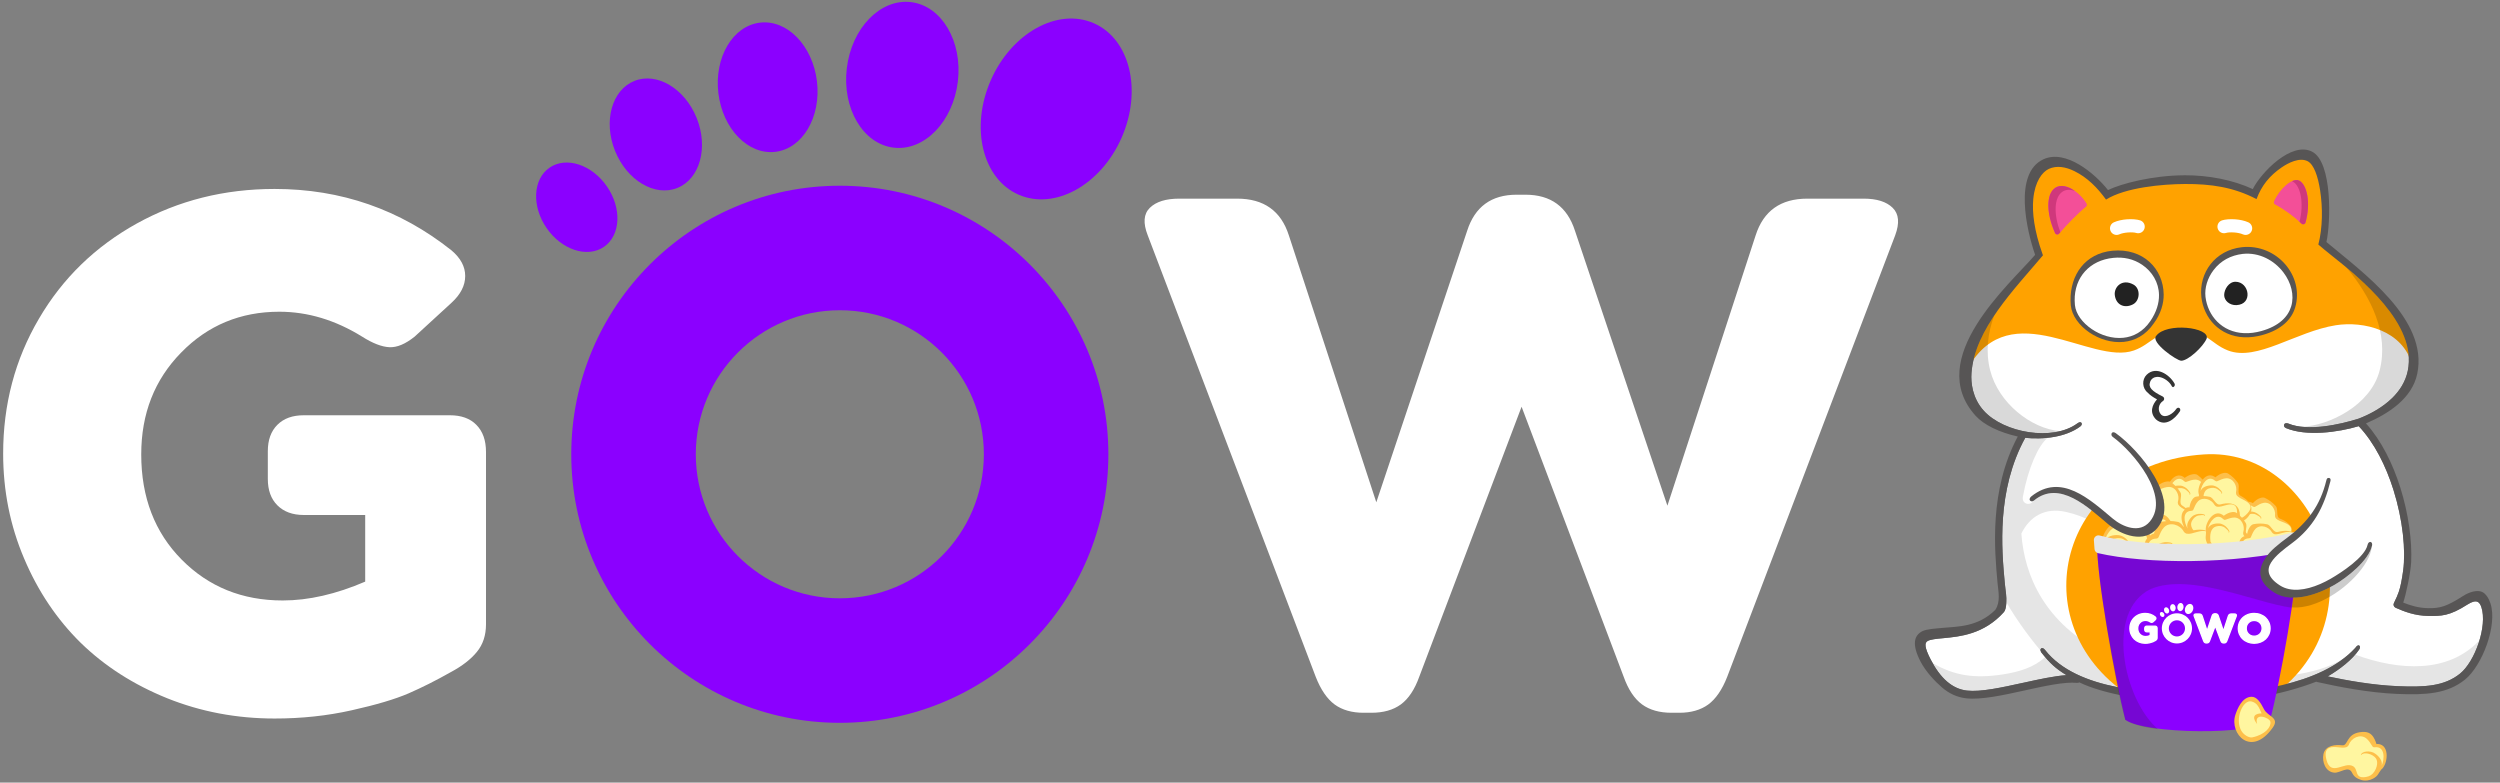 <svg width="690" height="216" viewBox="0 0 690 216" fill="none" xmlns="http://www.w3.org/2000/svg">
<rect x="0" y="0" width="690" height="216" fill="#808080" stroke="none"/>
<path d="M75.795 198.313C65.281 198.313 55.42 196.434 46.135 192.714C36.852 188.955 28.904 183.864 22.293 177.433C15.72 170.966 10.481 163.199 6.651 154.132C2.786 145.064 0.871 135.42 0.871 125.196C0.871 111.576 4.158 99.185 10.732 87.988C17.273 76.787 26.303 68.045 37.757 61.689C49.243 55.329 61.923 52.15 75.795 52.15C94.147 52.15 110.403 57.822 124.601 69.092C127.13 71.224 128.395 73.572 128.395 76.174C128.395 78.809 127.13 81.268 124.601 83.579L114.449 92.901C111.885 94.958 109.574 95.934 107.441 95.827C105.347 95.717 102.818 94.741 99.927 92.901C92.52 88.313 84.899 86.037 77.097 86.037C66.367 86.037 57.335 89.793 50.001 97.306C42.633 104.82 38.982 114.177 38.982 125.413C38.982 137.26 42.705 146.942 50.147 154.457C57.589 161.97 66.872 165.729 78.035 165.729C85.15 165.729 92.739 163.996 100.795 160.527V142.138H83.85C80.745 142.138 78.323 141.234 76.554 139.465C74.785 137.697 73.917 135.274 73.917 132.169V124.545C73.917 121.44 74.785 119.019 76.554 117.249C78.323 115.477 80.745 114.612 83.85 114.612H124.169C127.274 114.612 129.731 115.477 131.465 117.249C133.233 119.019 134.137 121.511 134.137 124.762V172.303C134.137 175.3 133.308 177.865 131.646 179.888C129.982 181.95 127.563 183.828 124.383 185.525C120.302 187.837 116.401 189.787 112.75 191.378C109.066 192.968 103.864 194.519 97.073 196.037C90.317 197.555 83.237 198.313 75.795 198.313ZM514.39 54.825C517.969 54.825 520.641 55.655 522.372 57.352C524.107 59.052 524.325 61.579 523.061 64.976L476.712 186.79C475.3 190.403 473.531 192.932 471.473 194.446C469.376 195.965 466.704 196.723 463.49 196.723H461.359C458.033 196.723 455.326 195.965 453.194 194.411C451.097 192.857 449.401 190.33 448.137 186.79L419.959 112.261L391.71 186.79C390.442 190.33 388.746 192.857 386.649 194.411C384.521 195.965 381.81 196.723 378.485 196.723H376.356C373.14 196.723 370.467 195.965 368.371 194.446C366.313 192.932 364.543 190.403 363.135 186.79L316.783 64.976C315.448 61.579 315.627 59.052 317.362 57.352C319.097 55.655 321.805 54.825 325.453 54.825H341.456C348.793 54.825 353.562 58.184 355.728 64.976L379.861 138.633L404.932 63.711C407.06 57.063 411.615 53.739 418.585 53.739H421.04C428.015 53.739 432.566 57.063 434.697 63.711L460.203 139.573L484.551 64.976C486.717 58.184 491.486 54.825 498.819 54.825H514.39Z" fill="white"/>
<g clip-path="url(#clip0_23_10752)">
<path fill-rule="evenodd" clip-rule="evenodd" d="M651.005 117.62C645.305 119.33 636.589 120.508 630.958 118.166C630.45 117.956 630.271 117.511 630.433 117.162C630.588 116.765 631.103 116.699 631.611 116.908C636.887 119.103 645.678 117.232 650.973 115.546C654.074 114.351 657.559 112.493 660.265 109.839C662.324 107.819 663.927 105.335 664.548 102.33C667.216 89.411 651.401 76.796 643.47 70.471C642.246 69.495 641.042 68.528 639.866 67.496C641.069 62.799 641.085 57.328 640.355 52.555C639.756 48.641 638.622 45.379 636.925 44.501C634.687 43.34 631.565 44.95 629.72 46.217C626.382 48.513 624.199 51.205 622.804 54.953C616.445 51.639 610.197 50.751 603.08 50.784C596.883 50.814 586.658 51.712 581.26 55.087C578.931 51.871 576.14 48.994 572.525 47.227C570.132 46.058 567.641 45.616 565.486 46.612C563.669 47.451 561.635 50.059 561.183 54.94C560.838 58.657 561.429 63.636 563.719 70.079L563.855 70.463C556.085 79.728 544.97 90.86 544.13 102.997C543.954 105.539 544.333 109.842 547.544 113.377C553.066 119.458 566.553 121.861 573.341 116.859C573.786 116.534 574.249 116.365 574.476 116.712C574.677 116.953 574.588 117.39 574.144 117.716C572.119 119.209 569.641 120.077 567.179 120.541C564.127 121.119 561.081 121.076 558.968 120.845C550.977 135.338 552.486 151.806 553.292 160.609C553.415 161.95 553.568 163.03 553.668 163.917C553.813 165.191 553.898 167.937 553.101 168.91C547.592 175.072 540.959 175.7 536.257 176.146C534.419 176.318 532.901 176.464 532.065 176.893C531.12 177.379 531.148 178.672 532.85 181.986C534.181 184.579 535.687 186.641 537.382 188.103C539.016 189.511 540.841 190.363 542.874 190.597C546.667 191.033 552.548 189.736 558.343 188.459L558.436 188.444C562.684 187.507 566.887 186.584 570.332 186.337C567.379 184.542 565.756 183.047 563.415 180.09C563.101 179.583 563.081 179.18 563.365 178.965C563.766 178.725 564.133 179.011 564.475 179.442C573.379 190.69 594.079 191.355 607.313 191.426C619.962 191.497 640.457 189.338 650.084 178.799C650.391 178.343 650.795 177.961 651.141 178.17C651.444 178.321 651.439 178.81 651.134 179.266C649.25 182.082 645.729 184.778 642.474 186.679C647.985 187.851 654.923 189.081 661.613 189.372C669.209 189.705 674.642 189.42 678.999 185.89C683.096 182.572 686.565 172.796 684.861 167.583C684.615 166.829 684.261 166.299 683.796 166.098C683.199 165.84 682.289 166.034 681.015 166.854C676.044 170.047 673.761 170.052 670.158 169.998C666.543 169.941 663.622 168.821 661.244 167.766C660.898 167.612 660.668 167.3 660.619 166.953C660.547 166.446 661.339 165.477 662.07 163.325C662.591 161.783 662.921 159.964 663.262 157.519C664.035 151.969 663.187 143.455 660.583 135.179C658.515 128.605 655.344 122.208 651.005 117.62Z" fill="white"/>
<path fill-rule="evenodd" clip-rule="evenodd" d="M551.699 152.244C552.129 155.602 552.337 161.786 553.621 165.16C553.585 165.381 553.55 165.597 553.518 165.813C556.87 171.749 561.571 177.733 563.597 180.002C563.756 179.974 563.915 179.943 564.074 179.911C572.978 191.156 594.08 191.356 607.313 191.427C619.067 191.491 637.592 189.632 647.882 180.914C635.737 190.918 595.216 187.703 580.507 180.189C564.461 171.992 558.734 159.042 557.893 147.261C560.126 142.69 564.289 139.953 570.202 141.289C581.214 143.775 585.289 150.767 586.25 152.961C589.98 157.369 592.231 153.181 592.393 147.821C588.942 148.895 584.662 147.025 581.842 144.667C576.469 140.176 568.408 132.284 561.345 138.17C560.244 139.802 557.951 139.101 558.314 137.099C559.751 129.198 562.58 122.894 565.16 120.84C562.822 121.091 560.613 121.024 558.968 120.845C552.773 132.081 551.228 143.125 551.699 152.244Z" fill="black" fill-opacity="0.102"/>
<path fill-rule="evenodd" clip-rule="evenodd" d="M608.322 125.417C569.23 127.894 557.685 170.292 585.946 190.801C598.268 192.977 615.647 193.155 630.041 189.869C656.718 167.094 638.863 123.481 608.322 125.417Z" fill="#FFA200"/>
<path fill-rule="evenodd" clip-rule="evenodd" d="M543.289 101.38C555.037 81.031 577.239 100.925 588.97 96.724C593.922 94.951 594.867 91.379 601.955 91.379C609.046 91.085 610.012 94.814 614.912 96.724C622.909 99.843 633.691 91.506 644.676 89.767C652.25 88.568 663.228 91.053 665.781 100.803C667.148 85.818 646.453 71.944 640.985 67.151C642.755 60.229 641.817 45.909 637.382 43.614C632.649 41.167 624.267 48.17 622.264 53.549C609.204 46.736 586.447 50.666 581.521 53.746C578.056 48.96 570.733 43.09 565.068 45.706C561.49 47.358 557.206 54.738 562.777 70.411C560.362 75.53 545.275 86.02 543.289 101.38Z" fill="#FFA200"/>
<path fill-rule="evenodd" clip-rule="evenodd" d="M608.163 82.11C609.038 88.939 615.227 94.441 624.323 91.904C640.96 87.263 631.67 68.118 618.895 69.512C611.484 70.321 607.5 76.952 608.163 82.11Z" fill="white"/>
<path fill-rule="evenodd" clip-rule="evenodd" d="M584.587 70.527C576.526 70.645 571.343 76.465 572.112 84.249C572.848 91.694 587.134 98.996 593.977 88.925C600.47 79.368 593.106 70.403 584.587 70.527Z" fill="white"/>
<path d="M650.974 115.546C654.075 114.351 657.559 112.493 660.266 109.839C662.324 107.819 663.927 105.335 664.549 102.33C667.216 89.411 651.401 76.797 643.47 70.471C642.246 69.495 641.042 68.528 639.865 67.496C641.069 62.799 641.085 57.328 640.354 52.555C639.756 48.641 638.623 45.379 636.925 44.501C634.687 43.34 631.564 44.95 629.719 46.217C626.383 48.513 624.199 51.205 622.804 54.953C616.446 51.639 610.198 50.751 603.08 50.784C596.884 50.814 586.658 51.712 581.26 55.087C578.931 51.871 576.141 48.994 572.525 47.227C570.133 46.058 567.641 45.616 565.486 46.612C563.669 47.451 561.636 50.059 561.183 54.94C560.839 58.658 561.429 63.636 563.719 70.079L563.855 70.463C556.085 79.728 544.97 90.86 544.13 102.997C543.954 105.539 544.334 109.842 547.544 113.377C553.066 119.458 566.553 121.861 573.341 116.859C573.786 116.534 574.249 116.365 574.476 116.712C574.677 116.954 574.588 117.39 574.145 117.716C572.119 119.209 569.642 120.077 567.179 120.541C564.127 121.119 561.081 121.076 558.968 120.845C550.977 135.339 552.486 151.806 553.293 160.609C553.415 161.95 553.568 163.03 553.669 163.917C553.813 165.191 553.898 167.938 553.101 168.91C547.592 175.072 540.959 175.701 536.258 176.146C534.419 176.319 532.901 176.464 532.065 176.893C531.12 177.379 531.148 178.672 532.85 181.986C534.181 184.58 535.687 186.641 537.382 188.103C539.016 189.511 540.842 190.363 542.874 190.597C546.668 191.033 552.548 189.736 558.343 188.459L558.436 188.444C562.685 187.507 566.887 186.584 570.332 186.337C567.38 184.542 565.756 183.047 563.415 180.09C563.101 179.583 563.081 179.18 563.365 178.965C563.766 178.725 564.133 179.011 564.475 179.442C573.379 190.689 594.08 191.356 607.313 191.426C619.962 191.497 640.456 189.338 650.084 178.8C650.391 178.343 650.795 177.961 651.14 178.17C651.443 178.321 651.438 178.81 651.134 179.267C649.251 182.082 645.731 184.778 642.474 186.679C647.985 187.851 654.924 189.081 661.614 189.373C669.209 189.705 674.643 189.42 678.999 185.89C683.095 182.572 686.565 172.796 684.862 167.583C684.615 166.829 684.262 166.299 683.797 166.098C683.199 165.838 682.289 166.034 681.014 166.854C676.045 170.047 673.761 170.052 670.158 169.998C666.544 169.941 663.621 168.821 661.244 167.766C660.898 167.612 660.67 167.299 660.619 166.953C660.547 166.445 661.34 165.477 662.069 163.325C662.592 161.783 662.921 159.964 663.262 157.519C664.034 151.969 663.187 143.455 660.584 135.179C658.516 128.605 655.344 122.208 651.006 117.621C645.306 119.33 636.588 120.508 630.958 118.166C630.45 117.956 630.27 117.511 630.433 117.163C630.589 116.765 631.104 116.699 631.612 116.908C636.888 119.103 645.679 117.232 650.974 115.546ZM639.287 188.148C629.566 191.885 617.663 193.963 606.005 193.947C592.887 193.932 580.187 191.42 573.9 188.335C573.715 188.44 573.5 188.491 573.272 188.471C569.795 188.142 564.388 189.327 558.899 190.538L558.806 190.562C552.842 191.875 546.791 193.21 542.631 192.731C540.156 192.447 537.944 191.42 535.978 189.725C534.071 188.082 531.486 185.357 530.028 182.517C527.582 177.751 528.339 175.353 530.533 174.227C531.735 173.612 534.105 173.492 536.167 173.298C540.293 172.907 545.913 173.076 550.712 168.317C552.203 166.027 551.548 163.387 551.31 160.79C550.494 151.892 548.979 135.348 556.9 120.478C551.72 119.32 547.521 117.236 545.287 114.777C530.922 98.958 554.741 78.442 561.694 70.335C559.376 63.671 555.653 47.808 563.982 43.963C570.14 41.118 578.203 47.869 581.801 52.459C585.435 50.697 593.948 48.418 602.987 48.375C609.495 48.344 616.357 49.661 621.764 52.192C624.067 47.604 632.468 38.919 638.146 41.864C643.777 44.776 643.288 61.431 642.097 66.793C652.107 75.216 670.27 88.109 667.171 103.118C665.745 110.021 659.174 114.202 653.015 116.862C657.292 121.634 660.428 128.035 662.489 134.585C664.797 141.918 665.759 149.475 665.481 155.139C665.331 158.168 663.99 164.32 663.294 166.313C665.239 167.104 667.524 167.812 670.187 167.854C673.415 167.903 675.203 167.443 679.765 164.513C681.711 163.263 683.771 162.809 685.024 163.352C686.103 163.819 686.935 165.209 687.371 166.543C689.354 172.614 685.076 183.728 680.353 187.555C675.516 191.476 669.573 191.869 661.521 191.517C653.614 191.171 645.411 189.554 639.521 188.229C639.438 188.211 639.36 188.184 639.287 188.148Z" fill="#575555"/>
<path d="M608.729 82.042C608.804 82.633 608.922 83.216 609.081 83.785C609.789 86.321 611.301 88.551 613.462 90.037C615.626 91.525 618.449 92.271 621.779 91.846C622.548 91.747 623.347 91.585 624.172 91.355C628.977 90.013 631.513 87.439 632.374 84.536C632.829 83.001 632.822 81.366 632.441 79.771C632.054 78.157 631.285 76.582 630.222 75.184C627.714 71.882 623.572 69.577 618.963 70.078C615.716 70.473 612.948 71.919 610.949 74.534C609.242 76.769 608.45 79.488 608.709 81.885L608.729 82.042ZM607.983 84.089C607.81 83.469 607.681 82.832 607.599 82.181L607.578 82.012C606.849 75.335 611.314 69.034 618.808 68.221C628.404 67.23 636.034 76.198 633.467 84.858C632.502 88.117 629.716 90.99 624.475 92.452C623.601 92.697 622.748 92.869 621.922 92.975C618.293 93.439 615.2 92.614 612.815 90.974C610.429 89.333 608.761 86.879 607.983 84.089Z" fill="#575555"/>
<path d="M583.276 71.17C580.005 71.493 577.311 72.841 575.452 74.904C573.593 76.967 572.56 79.752 572.607 82.948C572.612 83.353 572.636 83.769 572.678 84.192C572.919 86.638 574.757 89.089 577.323 90.832C578.566 91.675 579.979 92.351 581.467 92.779C582.947 93.203 584.493 93.381 586.009 93.231C588.786 92.957 591.484 91.579 593.505 88.605C595.206 86.1 595.917 83.647 595.885 81.41C595.86 79.673 595.383 78.058 594.573 76.646C593.761 75.229 592.615 74.017 591.255 73.093C588.843 71.455 586.145 70.885 583.276 71.17ZM583.025 69.2C591.524 68.407 597.074 74.183 597.176 81.257C597.213 83.714 596.401 86.615 594.448 89.243C592.212 92.532 589.214 94.058 586.12 94.364C584.452 94.529 582.761 94.337 581.154 93.876C579.555 93.416 578.03 92.687 576.686 91.774C573.855 89.85 571.82 87.096 571.545 84.303C571.5 83.853 571.475 83.405 571.468 82.963C571.366 75.859 575.474 69.948 583.025 69.2Z" fill="#575555"/>
<path fill-rule="evenodd" clip-rule="evenodd" d="M616.992 77.765C620.808 77.765 621.924 84.006 617.251 84.215C615.386 84.296 613.871 82.969 613.871 81.432C613.871 79.895 615.124 77.765 616.992 77.765Z" fill="#222222"/>
<path fill-rule="evenodd" clip-rule="evenodd" d="M588.827 78.536C585.64 76.793 583.438 79.257 583.681 81.423C583.981 84.089 586.259 85.237 588.671 84.019C590.695 82.998 590.834 79.634 588.827 78.536Z" fill="#222222"/>
<path fill-rule="evenodd" clip-rule="evenodd" d="M627.634 55.593C629.111 52.093 632.779 48.883 634.615 49.859C636.731 50.983 637.839 55.968 636.33 61.411C636.264 61.646 636.093 61.816 635.859 61.882C635.624 61.946 635.39 61.887 635.214 61.719C633.322 59.914 630.411 57.721 627.947 56.454C627.632 56.293 627.496 55.918 627.634 55.593Z" fill="#F34F98"/>
<path fill-rule="evenodd" clip-rule="evenodd" d="M575.889 56.186C573.929 52.914 569.803 50.141 567.245 51.833C564.641 53.553 564.808 59.077 567.193 64.314C567.291 64.53 567.477 64.669 567.712 64.703C567.947 64.737 568.164 64.655 568.318 64.475C570.356 62.104 573.711 58.644 575.727 57.064C575.995 56.852 576.065 56.479 575.889 56.186Z" fill="#F34F98"/>
<path d="M657.205 212.411C658.977 211.189 659.771 205.572 656.312 205.337C656.067 205.32 655.953 205.335 655.904 205.36C655.744 204.834 655.643 204.579 655.393 204.038C654.48 202.095 653.121 201.811 651.263 202.1C647.508 202.687 648.101 205.883 646.477 205.7C644.614 205.486 641.81 205.687 641.28 208.107C640.813 210.231 641.826 213.121 644.34 213.258C645.886 213.341 648.18 211.275 649.12 213.197C649.718 214.414 650.452 214.864 651.714 215.274C652.772 215.617 654.036 215.406 654.996 214.886C656.375 214.137 656.409 213.445 657.205 212.411Z" fill="#FDBF4A"/>
<path d="M649.372 211.432C646.959 210.16 643.346 214.45 642.102 209.712C641.653 208.008 641.922 207.163 642.457 206.684C643.546 205.706 645.937 206.491 647.026 206.332C647.337 206.287 647.745 206.255 647.954 205.988C648.115 205.856 648.228 205.7 648.296 205.522C648.923 203.735 651.355 202.468 653.048 203.755C653.773 204.312 654.311 205.23 654.793 205.997C654.933 206.212 655.202 206.273 655.445 206.242C658.309 205.887 658.177 209.541 657.328 211.347C657.327 211.344 657.332 211.34 657.334 211.335C657.682 209.984 656.575 208.719 655.569 208.021C654.291 207.035 651.822 207.285 651.607 208.368C651.631 208.426 651.746 208.398 651.742 208.338C652.545 207.414 654.873 208.158 655.686 209.222C656.45 210.221 656.04 211.868 655.313 212.958C654.704 213.873 654.033 214.274 652.988 214.451C649.704 215.008 651.045 212.318 649.372 211.432Z" fill="#FFF6A0"/>
<path fill-rule="evenodd" clip-rule="evenodd" d="M568.61 118.994C560.526 118.343 551.566 111.153 549.295 102.248C547.976 97.075 548.598 91.94 550.416 87.075C547.043 92.117 544.515 97.453 544.131 102.997C543.955 105.539 544.334 109.842 547.545 113.377C551.968 118.249 561.503 120.759 568.61 118.994Z" fill="black" fill-opacity="0.149"/>
<path fill-rule="evenodd" clip-rule="evenodd" d="M656.784 102.248C654.328 111.878 642.777 117.484 635.352 117.795C640.437 118.323 646.794 116.877 650.974 115.546C654.076 114.352 657.561 112.493 660.266 109.839C662.324 107.82 663.928 105.335 664.55 102.33C666.801 91.428 655.887 80.741 647.66 73.868C654.438 81.999 659.386 92.049 656.784 102.248Z" fill="black" fill-opacity="0.149"/>
<path fill-rule="evenodd" clip-rule="evenodd" d="M623.982 159.117C628.512 178.014 653.461 161.204 654.604 150.933C653.435 154.997 647.592 159.531 644.3 161.433C639.752 164.058 632.565 166.623 627.689 163.532C625.432 162.1 624.332 160.6 623.982 159.117Z" fill="black" fill-opacity="0.2"/>
<path d="M598.098 136.259C597.495 134.357 600.058 129.832 602.684 131.646C602.87 131.779 602.946 131.853 602.967 131.899C603.377 131.605 603.59 131.479 604.075 131.236C604.706 130.92 605.898 130.635 606.52 131.098C607.55 131.867 608.401 132.779 609.052 133.894C609.67 134.948 608.405 136.81 609.586 137.546C611.05 138.453 612.962 140.216 611.996 142.271C611.147 144.076 608.805 145.587 606.914 144.246C605.751 143.419 605.247 140.612 603.495 141.459C602.388 141.997 601.605 141.908 600.469 141.48C599.512 141.123 598.715 140.248 598.313 139.319C597.737 137.985 598.095 137.466 598.098 136.259Z" fill="#FDBF4A"/>
<path d="M604.299 140.041C606.75 140.506 606.971 145.681 610.507 142.961C614.379 139.991 609.875 138.791 608.834 137.691C608.638 137.483 608.361 137.22 608.361 136.909C608.315 136.724 608.323 136.542 608.375 136.372C608.92 134.722 607.865 132.409 605.927 132.372C605.094 132.362 604.195 132.716 603.42 132.994C603.197 133.076 602.971 132.961 602.811 132.8C600.939 130.902 599.004 133.623 598.605 135.417C598.608 135.413 598.608 135.411 598.612 135.404C599.109 134.229 600.618 133.946 601.73 134.017C602.615 134.074 603.516 134.655 604.04 135.368C604.207 135.593 604.816 136.293 604.396 136.541C604.345 136.569 604.28 136.478 604.317 136.437C604.566 136.162 603.507 135.362 603.334 135.219C602.676 134.665 601.777 134.611 600.974 134.813C599.261 135.253 599.141 137.242 599.301 138.732C599.305 138.799 599.3 138.85 599.285 138.888C599.31 138.949 599.329 139.007 599.36 139.065C601.617 143.383 602.402 139.684 604.299 140.041Z" fill="#FFF6A0"/>
<path d="M607.381 139.098C607.403 139.013 607.447 138.929 607.531 138.857C607.94 138.518 608.629 138.867 608.853 139.292C609.096 139.754 609.16 140.399 608.523 140.535C607.962 140.653 607.345 140.027 607.286 139.49C607.27 139.332 607.305 139.201 607.381 139.098Z" fill="#FFFFFD"/>
<path d="M585.325 150.04C583.201 149.029 581.392 143.094 585.085 142.253C585.344 142.193 585.47 142.191 585.533 142.208C585.61 141.605 585.678 141.317 585.858 140.689C586.096 139.876 586.82 138.596 587.726 138.426C589.221 138.142 590.699 138.136 592.187 138.469C593.596 138.78 594.172 141.408 595.764 140.964C597.737 140.415 600.799 140.16 601.783 142.684C602.644 144.896 602.044 148.19 599.358 148.764C597.701 149.118 594.876 147.279 594.184 149.511C593.748 150.921 593.033 151.536 591.742 152.191C590.657 152.743 589.258 152.732 588.134 152.335C586.512 151.76 586.358 151.021 585.325 150.04Z" fill="#FDBF4A"/>
<path d="M593.61 147.657C596 145.872 600.626 149.887 601.167 144.56C601.752 138.74 597.068 141.726 595.273 141.752C594.933 141.753 594.485 141.784 594.215 141.53C594.024 141.421 593.871 141.27 593.769 141.081C592.791 139.261 589.948 138.311 588.343 139.99C587.654 140.711 587.233 141.792 586.839 142.699C586.724 142.964 586.444 143.069 586.179 143.077C583.026 143.183 583.792 147.101 585.015 148.911C585.012 148.904 585.008 148.9 585.007 148.893C584.4 147.499 585.381 145.943 586.346 145.016C587.113 144.282 588.345 143.961 589.385 144.077C589.714 144.112 590.81 144.145 590.68 144.716C590.664 144.784 590.535 144.772 590.531 144.704C590.496 144.259 588.946 144.543 588.681 144.578C587.67 144.709 586.898 145.454 586.422 146.327C585.408 148.194 587.017 149.911 588.431 150.985C588.494 151.034 588.532 151.08 588.556 151.121C588.627 151.15 588.696 151.183 588.769 151.203C594.304 152.733 591.766 149.033 593.61 147.657Z" fill="#FFF6A0"/>
<path d="M587.592 147.006C587.587 146.553 588.042 146.268 588.429 146.186C588.787 146.113 589.236 146.136 589.536 146.375C589.543 146.379 589.547 146.386 589.55 146.389C589.912 146.675 589.968 147.011 589.743 147.406C589.739 147.413 589.736 147.42 589.733 147.426C589.449 147.918 588.646 147.889 588.205 147.737L588.171 147.727C587.873 147.626 587.596 147.335 587.592 147.006Z" fill="#FFFFFD"/>
<path d="M617.796 144.094C616.852 142.342 618.523 137.41 621.444 138.691C621.651 138.78 621.736 138.843 621.771 138.887C622.119 138.518 622.302 138.351 622.733 138.021C623.294 137.59 624.41 137.086 625.107 137.422C626.26 137.977 627.265 138.714 628.113 139.682C628.918 140.6 628.023 142.671 629.319 143.168C630.924 143.786 633.133 145.143 632.567 147.349C632.07 149.282 630.048 151.218 627.945 150.258C626.65 149.671 625.631 147.005 624.07 148.175C623.081 148.913 622.297 148.973 621.101 148.771C620.095 148.601 619.148 147.895 618.58 147.058C617.763 145.86 618.019 145.278 617.796 144.094Z" fill="#FDBF4A"/>
<path d="M624.589 146.628C627.082 146.615 628.261 151.655 631.232 148.312C634.482 144.655 629.835 144.335 628.608 143.452C628.373 143.283 628.053 143.08 627.995 142.776C627.916 142.6 627.89 142.426 627.907 142.248C628.136 140.519 626.671 138.451 624.758 138.788C623.937 138.93 623.119 139.453 622.412 139.873C622.207 139.991 621.965 139.924 621.783 139.798C619.592 138.286 618.193 141.332 618.137 143.168C618.137 143.165 618.137 143.159 618.141 143.155C618.409 141.906 619.838 141.34 620.948 141.195C621.827 141.079 622.819 141.481 623.469 142.079C623.675 142.27 624.402 142.843 624.033 143.165C623.993 143.2 623.906 143.126 623.937 143.077C624.132 142.759 622.94 142.176 622.744 142.071C621.992 141.65 621.103 141.767 620.355 142.127C618.755 142.883 619.004 144.858 619.44 146.291C619.46 146.356 619.46 146.407 619.455 146.447C619.49 146.503 619.522 146.56 619.56 146.61C622.579 150.417 622.661 146.638 624.589 146.628Z" fill="#FFF6A0"/>
<path d="M619.981 139.959C620.345 139.879 620.693 139.982 620.942 140.247C620.984 140.266 621.025 140.289 621.07 140.306C621.168 140.337 621.318 140.516 621.22 140.626C621.207 140.64 621.184 140.657 621.167 140.675C621.198 140.881 621.133 141.093 620.888 141.155C620.665 141.205 620.434 141.169 620.235 141.061C620.211 141.048 620.188 141.031 620.159 141.014C620.06 140.961 619.967 140.898 619.895 140.818C619.677 140.579 619.555 140.065 619.981 139.959Z" fill="#FFFFFD"/>
<path d="M590.84 138.279C590.241 136.378 592.804 131.856 595.431 133.67C595.618 133.797 595.692 133.874 595.714 133.919C596.125 133.625 596.34 133.499 596.823 133.256C597.456 132.936 598.644 132.652 599.268 133.118C600.297 133.887 601.147 134.802 601.801 135.914C602.421 136.968 601.155 138.834 602.337 139.567C603.8 140.479 605.715 142.233 604.746 144.289C603.897 146.096 601.555 147.611 599.664 146.268C598.5 145.442 597.999 142.632 596.245 143.48C595.139 144.018 594.356 143.929 593.217 143.5C592.259 143.139 591.466 142.266 591.063 141.335C590.482 140.005 590.839 139.483 590.84 138.279Z" fill="#FDBF4A"/>
<path d="M597.039 142.059C599.492 142.522 599.71 147.698 603.25 144.981C607.122 142.009 602.622 140.813 601.578 139.711C601.381 139.503 601.103 139.24 601.103 138.93C601.058 138.744 601.063 138.568 601.117 138.396C601.662 136.742 600.608 134.429 598.67 134.395C597.836 134.38 596.937 134.737 596.161 135.016C595.937 135.096 595.71 134.982 595.555 134.82C593.682 132.922 591.744 135.643 591.348 137.438C591.351 137.431 591.351 137.431 591.351 137.425C591.852 136.251 593.361 135.967 594.473 136.039C595.358 136.096 596.259 136.676 596.786 137.389C596.954 137.617 597.56 138.315 597.142 138.563C597.092 138.59 597.026 138.499 597.062 138.462C597.314 138.185 596.252 137.387 596.077 137.239C595.419 136.689 594.521 136.632 593.717 136.839C592.008 137.278 591.883 139.266 592.043 140.756C592.051 140.824 592.046 140.871 592.028 140.917C592.054 140.974 592.071 141.035 592.104 141.091C594.359 145.401 595.145 141.705 597.039 142.059Z" fill="#FFF6A0"/>
<path d="M606.898 136.474C606.157 134.627 608.369 129.916 611.126 131.524C611.322 131.636 611.398 131.706 611.429 131.753C611.815 131.427 612.02 131.288 612.484 131.005C613.091 130.641 614.255 130.27 614.914 130.68C615.996 131.364 616.914 132.211 617.649 133.272C618.342 134.277 617.223 136.229 618.454 136.873C619.98 137.668 622.023 139.27 621.214 141.395C620.503 143.263 618.279 144.953 616.294 143.758C615.072 143.027 614.358 140.265 612.677 141.246C611.612 141.866 610.827 141.837 609.659 141.495C608.677 141.209 607.818 140.4 607.348 139.507C606.667 138.222 606.986 137.677 606.898 136.474Z" fill="#FDBF4A"/>
<path d="M613.363 139.769C615.842 140.039 616.454 145.184 619.773 142.203C623.41 138.941 618.83 138.093 617.709 137.079C617.496 136.886 617.203 136.646 617.178 136.336C617.12 136.153 617.113 135.976 617.151 135.802C617.569 134.113 616.343 131.888 614.408 132.005C613.575 132.051 612.705 132.481 611.955 132.811C611.737 132.911 611.503 132.816 611.334 132.667C609.324 130.916 607.598 133.78 607.336 135.601C607.336 135.597 607.335 135.594 607.339 135.586C607.748 134.38 609.23 133.979 610.345 133.965C611.236 133.949 612.176 134.461 612.755 135.132C612.938 135.344 613.597 135.993 613.199 136.27C613.154 136.303 613.077 136.223 613.111 136.177C613.341 135.881 612.221 135.165 612.039 135.036C611.337 134.534 610.44 134.55 609.658 134.819C607.985 135.385 608.01 137.375 608.282 138.849C608.296 138.916 608.295 138.964 608.281 139.005C608.309 139.062 608.33 139.124 608.366 139.177C610.937 143.303 611.445 139.56 613.363 139.769Z" fill="#FFF6A0"/>
<path d="M604.086 146.832C602.304 145.978 600.782 140.992 603.885 140.287C604.105 140.239 604.211 140.234 604.259 140.25C604.328 139.746 604.383 139.501 604.535 138.977C604.736 138.295 605.345 137.22 606.105 137.079C607.363 136.842 608.603 136.835 609.852 137.109C611.033 137.373 611.52 139.58 612.858 139.211C614.516 138.753 617.087 138.537 617.913 140.652C618.639 142.511 618.133 145.28 615.877 145.762C614.485 146.059 612.113 144.513 611.535 146.385C611.166 147.575 610.566 148.091 609.48 148.638C608.57 149.102 607.393 149.091 606.446 148.755C605.084 148.278 604.955 147.653 604.086 146.832Z" fill="#FDBF4A"/>
<path d="M611.047 144.829C613.053 143.331 616.942 146.702 617.395 142.228C617.89 137.337 613.952 139.853 612.447 139.87C612.16 139.873 611.781 139.897 611.555 139.686C611.391 139.591 611.268 139.467 611.18 139.312C610.355 137.781 607.969 136.985 606.618 138.396C606.04 139 605.685 139.907 605.357 140.675C605.266 140.893 605.028 140.983 604.805 140.992C602.158 141.08 602.803 144.371 603.826 145.891C603.826 145.887 603.822 145.884 603.819 145.877C603.311 144.706 604.133 143.397 604.947 142.622C605.592 142.004 606.624 141.735 607.498 141.833C607.772 141.863 608.695 141.891 608.584 142.373C608.57 142.428 608.461 142.419 608.458 142.362C608.43 141.986 607.129 142.227 606.905 142.258C606.054 142.37 605.405 142.996 605.005 143.73C604.156 145.294 605.506 146.744 606.693 147.64C606.748 147.679 606.779 147.72 606.797 147.758C606.855 147.78 606.917 147.809 606.975 147.822C611.63 149.091 609.495 145.986 611.047 144.829Z" fill="#FFF6A0"/>
<path d="M580.268 150.36C579.551 148.097 582.606 142.713 585.731 144.873C585.952 145.025 586.041 145.117 586.07 145.17C586.557 144.823 586.812 144.673 587.386 144.384C588.138 144.005 589.555 143.669 590.298 144.222C591.522 145.13 592.537 146.223 593.312 147.546C594.047 148.802 592.546 151.02 593.951 151.894C595.691 152.982 597.97 155.073 596.819 157.517C595.807 159.664 593.02 161.47 590.771 159.872C589.384 158.887 588.787 155.548 586.702 156.555C585.382 157.191 584.452 157.082 583.098 156.574C581.959 156.143 581.013 155.106 580.533 153.997C579.838 152.414 580.267 151.795 580.268 150.36Z" fill="#FDBF4A"/>
<path d="M587.65 154.866C590.569 155.414 590.829 161.575 595.043 158.34C599.652 154.805 594.29 153.378 593.051 152.066C592.817 151.814 592.489 151.503 592.486 151.136C592.435 150.916 592.442 150.705 592.507 150.5C593.152 148.527 591.901 145.782 589.591 145.739C588.598 145.722 587.531 146.147 586.608 146.478C586.341 146.574 586.074 146.44 585.883 146.245C583.653 143.986 581.349 147.225 580.875 149.362C580.878 149.355 580.878 149.351 580.88 149.344C581.473 147.944 583.267 147.608 584.594 147.692C585.649 147.761 586.721 148.451 587.347 149.297C587.545 149.567 588.269 150.402 587.77 150.696C587.713 150.727 587.633 150.626 587.676 150.575C587.973 150.247 586.71 149.295 586.504 149.12C585.721 148.461 584.653 148.399 583.694 148.643C581.656 149.166 581.511 151.531 581.703 153.306C581.71 153.385 581.702 153.443 581.686 153.493C581.714 153.564 581.735 153.639 581.77 153.706C584.457 158.837 585.393 154.44 587.65 154.866Z" fill="#FFF6A0"/>
<path d="M594.235 155.616C592.111 154.6 590.302 148.67 593.994 147.828C594.255 147.764 594.381 147.764 594.442 147.786C594.521 147.184 594.588 146.892 594.772 146.268C595.01 145.455 595.735 144.171 596.639 144.004C598.134 143.721 599.613 143.715 601.098 144.045C602.507 144.361 603.082 146.984 604.673 146.544C606.644 145.996 609.71 145.738 610.692 148.26C611.555 150.471 610.957 153.766 608.267 154.339C606.615 154.693 603.789 152.854 603.094 155.082C602.658 156.495 601.944 157.114 600.653 157.767C599.565 158.315 598.168 158.304 597.043 157.908C595.426 157.338 595.27 156.596 594.235 155.616Z" fill="#FDBF4A"/>
<path d="M602.52 153.232C604.909 151.446 609.54 155.461 610.077 150.138C610.662 144.314 605.978 147.307 604.183 147.327C603.842 147.332 603.392 147.359 603.125 147.109C602.933 146.997 602.781 146.849 602.68 146.657C601.698 144.837 598.857 143.883 597.252 145.566C596.565 146.283 596.141 147.368 595.75 148.275C595.634 148.538 595.358 148.641 595.089 148.653C591.936 148.758 592.703 152.676 593.925 154.486C593.921 154.474 593.921 154.474 593.918 154.468C593.313 153.073 594.293 151.515 595.26 150.595C596.03 149.858 597.259 149.539 598.299 149.656C598.628 149.69 599.723 149.72 599.596 150.29C599.581 150.359 599.447 150.345 599.443 150.28C599.408 149.83 597.86 150.117 597.595 150.152C596.584 150.285 595.807 151.031 595.335 151.906C594.322 153.769 595.93 155.49 597.345 156.562C597.41 156.61 597.446 156.656 597.47 156.7C597.541 156.726 597.61 156.759 597.682 156.777C603.214 158.304 600.675 154.611 602.52 153.232Z" fill="#FFF6A0"/>
<path d="M608.872 146.719C608.27 144.815 610.833 140.292 613.46 142.11C613.646 142.236 613.722 142.31 613.743 142.36C614.153 142.061 614.366 141.939 614.851 141.697C615.482 141.377 616.674 141.093 617.297 141.563C618.325 142.326 619.177 143.241 619.831 144.353C620.446 145.41 619.185 147.274 620.366 148.006C621.828 148.918 623.744 150.675 622.774 152.732C621.926 154.537 619.583 156.05 617.693 154.709C616.526 153.881 616.025 151.075 614.274 151.923C613.165 152.458 612.385 152.368 611.249 151.941C610.288 151.582 609.495 150.707 609.092 149.778C608.511 148.442 608.871 147.926 608.872 146.719Z" fill="#FDBF4A"/>
<path d="M615.071 150.502C617.524 150.963 617.742 156.136 621.282 153.422C625.154 150.449 620.654 149.252 619.61 148.151C619.413 147.944 619.135 147.679 619.135 147.369C619.09 147.184 619.098 147.007 619.153 146.835C619.698 145.181 618.644 142.869 616.705 142.84C615.872 142.822 614.973 143.18 614.196 143.458C613.972 143.536 613.746 143.421 613.591 143.26C611.721 141.362 609.779 144.083 609.383 145.878C609.387 145.874 609.387 145.872 609.387 145.868C609.883 144.692 611.393 144.407 612.505 144.477C613.39 144.535 614.291 145.115 614.816 145.828C614.982 146.053 615.592 146.753 615.171 146.999C615.124 147.026 615.054 146.939 615.092 146.901C615.342 146.625 614.282 145.826 614.106 145.677C613.444 145.126 612.549 145.069 611.746 145.275C610.032 145.715 609.912 147.702 610.072 149.195C610.08 149.263 610.072 149.311 610.061 149.351C610.086 149.409 610.104 149.472 610.131 149.528C612.388 153.836 613.179 150.145 615.071 150.502Z" fill="#FFF6A0"/>
<path d="M619.96 154.427C618.178 153.571 616.656 148.591 619.76 147.884C619.979 147.834 620.084 147.833 620.133 147.848C620.203 147.348 620.257 147.101 620.408 146.576C620.608 145.888 621.217 144.818 621.975 144.673C623.233 144.436 624.473 144.429 625.723 144.708C626.904 144.971 627.392 147.177 628.729 146.808C630.386 146.35 632.957 146.132 633.783 148.251C634.511 150.109 634.005 152.875 631.743 153.356C630.354 153.654 627.98 152.107 627.402 153.984C627.034 155.173 626.434 155.686 625.348 156.237C624.437 156.7 623.26 156.69 622.317 156.354C620.959 155.873 620.83 155.25 619.96 154.427Z" fill="#FDBF4A"/>
<path d="M626.923 152.421C628.927 150.923 632.817 154.294 633.269 149.824C633.764 144.933 629.827 147.445 628.321 147.461C628.033 147.465 627.659 147.492 627.432 147.281C627.266 147.185 627.142 147.059 627.055 146.908C626.231 145.378 623.845 144.575 622.493 145.984C621.915 146.592 621.559 147.503 621.232 148.267C621.136 148.481 620.9 148.574 620.676 148.58C618.029 148.668 618.669 151.963 619.698 153.479C619.698 153.476 619.694 153.472 619.69 153.47C619.181 152.295 620.005 150.989 620.817 150.211C621.464 149.595 622.497 149.323 623.368 149.425C623.644 149.454 624.565 149.484 624.458 149.962C624.447 150.016 624.336 150.007 624.332 149.953C624.306 149.58 623.004 149.817 622.78 149.846C621.93 149.958 621.279 150.584 620.883 151.318C620.034 152.883 621.383 154.329 622.568 155.231C622.622 155.271 622.653 155.312 622.673 155.348C622.731 155.372 622.791 155.399 622.849 155.414C627.504 156.685 625.373 153.581 626.923 152.421Z" fill="#FFF6A0"/>
<path fill-rule="evenodd" clip-rule="evenodd" d="M634.304 149.643C617.089 154.507 589.319 153.131 578.826 149.643C578.41 158.41 583.988 188.348 586.585 198.654C591.728 202.54 622.047 203.185 626.563 198.654C629.143 188.993 634.304 161.254 634.304 149.643Z" fill="#8B00FF"/>
<path opacity="0.2" fill-rule="evenodd" clip-rule="evenodd" d="M632.368 167.705C622.692 166.415 604.583 157.998 593.663 162.545C580.761 168.664 586.228 193.256 595.598 201.25C591.917 200.78 588.502 199.96 586.567 198.67C583.341 187.058 578.181 155.449 578.826 148.353C589.318 151.841 617.131 153.623 634.346 148.759C634.684 151.689 633.429 161.887 632.368 167.705Z" fill="#252525"/>
<path fill-rule="evenodd" clip-rule="evenodd" d="M634.759 151.498C616.29 155.843 592.243 155.696 579.069 152.673C578.522 152.548 578.134 152.099 578.088 151.539C578.015 150.639 577.954 149.825 577.911 149.107C577.886 148.687 578.049 148.314 578.376 148.047C578.703 147.78 579.103 147.696 579.51 147.806C591.461 151.044 616.315 151.293 634.148 146.644C634.533 146.544 634.906 146.617 635.225 146.855C635.545 147.092 635.722 147.429 635.736 147.828C635.763 148.573 635.763 149.402 635.737 150.3C635.72 150.881 635.327 151.365 634.759 151.498Z" fill="#E6E6E6"/>
<path fill-rule="evenodd" clip-rule="evenodd" d="M642.434 132.577C640.83 139.173 637.881 144.718 632.285 148.898C627.924 152.153 620.615 157.277 628.769 162.449C637.099 167.732 652.716 155.875 653.896 150.329C653.986 146.305 649.303 133.371 642.434 132.577Z" fill="white"/>
<path d="M642.064 132.61C642.188 132.188 642.25 131.87 642.808 131.906C643.135 131.967 643.336 132.222 643.206 132.757C641.45 139.974 638.502 145.545 632.46 150.009C630.492 151.473 628.063 153.292 626.837 155.224C625.613 157.154 625.721 159.336 629.304 161.606C630.047 162.078 630.86 162.396 631.719 162.578C635.199 163.317 639.473 161.921 643.286 159.72C646.106 158.092 652.717 153.816 653.449 150.373C653.562 149.835 653.918 149.517 654.298 149.575C654.581 149.661 654.803 150.011 654.69 150.549C653.806 154.712 647.687 159.48 644.286 161.445C639.738 164.072 632.552 166.635 627.675 163.544C622.793 160.446 623.325 157.033 625.151 154.154C626.565 151.923 629.167 149.975 631.27 148.41C636.963 144.13 640.396 139.467 642.064 132.61Z" fill="#575555"/>
<path fill-rule="evenodd" clip-rule="evenodd" d="M583.437 120.005C583.384 119.574 565.675 118.375 560.708 137.654C568.656 131.032 577.579 139.804 582.482 143.901C588.425 148.867 594.646 147.1 595.737 140.903C597.131 132.988 588.909 123.937 583.437 120.005Z" fill="white"/>
<path d="M561.345 138.169C560.923 138.52 560.529 138.379 560.278 138.152C560.053 137.869 560.194 137.38 560.617 137.029C568.875 130.371 576.797 137.851 583.122 143.135C585.904 145.461 590.544 147.314 593.344 143.963C599.154 137.013 588.697 124.594 583.106 120.578C582.659 120.255 582.711 119.774 582.852 119.521C583.048 119.215 583.493 119.219 583.939 119.54C590.523 124.27 602.004 137.875 595.378 145.801C591.833 150.043 585.566 147.78 581.842 144.667C576.469 140.175 568.408 132.283 561.345 138.169Z" fill="#575555"/>
<path fill-rule="evenodd" clip-rule="evenodd" d="M621.384 192.309C618.819 192.389 617.511 195.603 616.961 197.298C615.252 202.57 621.379 209.196 627.316 200.774C629.244 198.041 625.902 197.787 624.875 195.759C623.856 193.745 622.844 192.262 621.384 192.309Z" fill="#FDBF4A"/>
<path fill-rule="evenodd" clip-rule="evenodd" d="M622.968 199.832C621.976 196.457 626.447 198.044 626.636 199.236C626.854 200.607 625.297 202.731 621.631 203.516C620.772 203.701 619.318 202.877 618.641 201.751C616.713 198.541 618.99 193.004 621.413 193.602C623.094 194.016 623.488 195.336 624.2 196.894C624.205 196.909 620.54 196.765 622.968 199.832Z" fill="#FFF6A0"/>
<path d="M600.158 105.833C600.352 106.173 600.236 106.609 599.894 106.804C599.554 107 599.344 106.478 599.147 106.136C598.402 105.021 596.754 103.939 595.354 104.016C594.518 104.062 593.748 104.516 593.44 105.383C593.139 106.193 593.312 106.841 593.825 107.418C594.454 108.119 595.544 108.759 596.913 109.435C597.265 109.609 597.41 110.035 597.237 110.388C597.179 110.507 597.09 110.602 596.985 110.67C595.681 111.518 595.427 113.339 596.485 114.454C597.742 115.573 599.854 114.081 600.621 112.897C600.836 112.566 601.236 112.427 601.508 112.616C601.772 112.81 601.854 113.212 601.641 113.541C600.381 115.486 597.652 118.011 595.052 115.763C593.147 113.798 594.042 111.698 595.339 110.223C594.25 109.635 593.365 109.04 592.764 108.367C591.216 107.14 591.127 104.75 592.48 103.428C595.021 100.943 598.683 103.27 600.158 105.833Z" fill="#343434"/>
<path fill-rule="evenodd" clip-rule="evenodd" d="M602.035 99.565C600.786 99.569 593.514 94.48 595.1 92.707C597.923 88.9 610.021 90.332 609.033 93.454C608.048 95.77 603.893 99.557 602.035 99.565Z" fill="#343434"/>
<path fill-rule="evenodd" clip-rule="evenodd" d="M568.654 64.088C566.803 59.263 566.859 54.481 569.248 52.902C570.225 52.256 571.43 52.261 572.656 52.695C570.818 51.394 568.758 50.833 567.245 51.834C564.641 53.554 564.808 59.077 567.193 64.315C567.291 64.53 567.477 64.669 567.712 64.703C567.947 64.737 568.164 64.655 568.318 64.475C568.426 64.349 568.538 64.22 568.654 64.088Z" fill="#CF387C"/>
<path fill-rule="evenodd" clip-rule="evenodd" d="M632.832 50.126C634.888 51.217 635.993 55.955 634.669 61.215C634.858 61.386 635.038 61.554 635.211 61.719C635.388 61.886 635.622 61.946 635.856 61.881C636.091 61.815 636.262 61.645 636.327 61.41C637.838 55.968 636.73 50.982 634.614 49.859C634.058 49.564 633.335 49.651 632.556 50.014C632.653 50.042 632.745 50.08 632.832 50.126Z" fill="#CF387C"/>
<path d="M590.694 60.825C591.65 61.136 592.173 62.164 591.863 63.121C591.552 64.077 590.524 64.6 589.567 64.289C589.121 64.144 588.247 64.09 587.265 64.165C586.427 64.23 585.566 64.397 584.912 64.687C583.992 65.092 582.916 64.673 582.511 63.753C582.106 62.833 582.525 61.757 583.445 61.352C584.5 60.885 585.785 60.625 586.993 60.532C588.422 60.42 589.835 60.545 590.694 60.825Z" fill="white"/>
<path d="M614.397 64.289C613.441 64.6 612.413 64.077 612.102 63.121C611.792 62.164 612.315 61.136 613.271 60.825C614.13 60.545 615.543 60.42 616.972 60.532C618.18 60.625 619.465 60.885 620.52 61.352C621.44 61.757 621.858 62.833 621.453 63.753C621.049 64.673 619.973 65.092 619.053 64.687C618.399 64.397 617.539 64.23 616.7 64.165C615.718 64.09 614.845 64.144 614.397 64.289Z" fill="white"/>
<path fill-rule="evenodd" clip-rule="evenodd" d="M570.332 186.337C567.833 184.818 566.285 183.513 564.449 181.354C561.506 184.154 557.253 185.466 552.696 186.151C544.88 187.328 539.407 186.487 533.398 183.007C534.59 185.125 535.915 186.839 537.382 188.103C539.016 189.511 540.842 190.364 542.874 190.597C546.667 191.033 552.548 189.737 558.343 188.459L558.435 188.444C562.684 187.507 566.887 186.585 570.332 186.337Z" fill="black" fill-opacity="0.102"/>
<path fill-rule="evenodd" clip-rule="evenodd" d="M642.474 186.679C647.984 187.852 654.924 189.081 661.614 189.373C669.209 189.706 674.643 189.42 679 185.891C681.19 184.117 683.2 180.498 684.337 176.716C675.818 185.883 662.18 185.163 650.049 180.68C648.07 182.97 645.181 185.1 642.474 186.679Z" fill="black" fill-opacity="0.102"/>
<path d="M592.067 177.53C591.476 177.53 590.922 177.424 590.4 177.215C589.879 177.005 589.432 176.718 589.061 176.357C588.691 175.993 588.397 175.557 588.182 175.048C587.965 174.538 587.857 173.996 587.857 173.422C587.857 172.657 588.042 171.96 588.411 171.331C588.779 170.701 589.286 170.211 589.93 169.853C590.575 169.496 591.288 169.317 592.067 169.317C593.098 169.317 594.011 169.637 594.81 170.269C594.952 170.389 595.023 170.52 595.023 170.667C595.023 170.816 594.952 170.954 594.81 171.083L594.239 171.607C594.095 171.723 593.965 171.777 593.845 171.772C593.727 171.765 593.585 171.71 593.423 171.607C593.007 171.349 592.578 171.221 592.14 171.221C591.537 171.221 591.03 171.433 590.618 171.854C590.204 172.276 589.998 172.803 589.998 173.434C589.998 174.099 590.208 174.644 590.626 175.066C591.044 175.488 591.566 175.699 592.193 175.699C592.593 175.699 593.019 175.602 593.472 175.406V174.374H592.52C592.345 174.374 592.209 174.323 592.11 174.223C592.01 174.124 591.961 173.988 591.961 173.813V173.385C591.961 173.21 592.01 173.075 592.11 172.976C592.209 172.875 592.345 172.827 592.52 172.827H594.785C594.959 172.827 595.097 172.875 595.195 172.976C595.295 173.075 595.345 173.214 595.345 173.397V176.068C595.345 176.237 595.299 176.382 595.206 176.495C595.112 176.611 594.976 176.716 594.797 176.811C594.567 176.942 594.349 177.051 594.144 177.14C593.936 177.229 593.645 177.317 593.263 177.402C592.883 177.487 592.485 177.53 592.067 177.53ZM622.147 177.53C621.537 177.53 620.96 177.424 620.418 177.215C619.878 177.005 619.413 176.72 619.028 176.358C618.639 175.997 618.336 175.564 618.113 175.054C617.887 174.544 617.775 174 617.775 173.422C617.775 172.648 617.966 171.947 618.345 171.323C618.727 170.696 619.251 170.204 619.919 169.851C620.586 169.496 621.329 169.317 622.147 169.317C622.76 169.317 623.339 169.422 623.884 169.63C624.427 169.839 624.892 170.123 625.277 170.487C625.663 170.849 625.97 171.284 626.193 171.791C626.419 172.3 626.53 172.843 626.53 173.422C626.53 173.996 626.419 174.538 626.193 175.048C625.97 175.557 625.663 175.993 625.277 176.357C624.892 176.718 624.427 177.005 623.884 177.215C623.339 177.424 622.76 177.53 622.147 177.53ZM622.147 175.604C622.769 175.604 623.293 175.397 623.717 174.984C624.141 174.573 624.354 174.052 624.354 173.422C624.354 172.791 624.141 172.271 623.717 171.861C623.293 171.451 622.769 171.245 622.147 171.245C621.528 171.245 621.009 171.451 620.586 171.861C620.164 172.271 619.953 172.791 619.953 173.422C619.953 174.052 620.164 174.573 620.586 174.984C621.009 175.397 621.528 175.604 622.147 175.604ZM616.712 169.468C616.913 169.468 617.063 169.514 617.161 169.61C617.258 169.705 617.27 169.847 617.198 170.038L614.595 176.882C614.515 177.086 614.415 177.228 614.3 177.313C614.182 177.398 614.032 177.441 613.851 177.441H613.731C613.544 177.441 613.392 177.398 613.273 177.311C613.155 177.224 613.059 177.082 612.988 176.882L611.405 172.694L609.818 176.882C609.747 177.082 609.652 177.224 609.533 177.311C609.415 177.398 609.262 177.441 609.075 177.441H608.955C608.775 177.441 608.625 177.398 608.506 177.313C608.391 177.228 608.292 177.086 608.212 176.882L605.609 170.038C605.532 169.847 605.543 169.705 605.641 169.61C605.738 169.514 605.89 169.468 606.095 169.468H606.994C607.407 169.468 607.674 169.656 607.797 170.038L609.153 174.177L610.561 169.967C610.68 169.593 610.937 169.407 611.328 169.407H611.466C611.858 169.407 612.114 169.593 612.234 169.967L613.667 174.23L615.035 170.038C615.157 169.656 615.424 169.468 615.837 169.468H616.712Z" fill="white" stroke="white" stroke-width="0.372" stroke-miterlimit="22.926"/>
<path fill-rule="evenodd" clip-rule="evenodd" d="M604.773 166.748C605.332 166.995 605.525 167.789 605.202 168.522C604.88 169.256 604.164 169.652 603.604 169.406C603.044 169.159 602.851 168.365 603.174 167.631C603.497 166.897 604.213 166.502 604.773 166.748Z" fill="white"/>
<path d="M600.832 169.268C601.982 169.268 603.023 169.733 603.776 170.487C604.53 171.24 604.997 172.283 604.997 173.432C604.997 174.582 604.53 175.623 603.776 176.376C603.023 177.131 601.982 177.597 600.832 177.597C599.681 177.597 598.64 177.131 597.887 176.376C597.133 175.623 596.667 174.582 596.667 173.432C596.667 172.283 597.133 171.24 597.887 170.487C598.64 169.733 599.681 169.268 600.832 169.268ZM602.411 171.853C602.008 171.448 601.449 171.199 600.832 171.199C600.215 171.199 599.657 171.448 599.252 171.853C598.848 172.257 598.598 172.816 598.598 173.432C598.598 174.049 598.848 174.608 599.252 175.011C599.657 175.415 600.215 175.666 600.832 175.666C601.449 175.666 602.008 175.415 602.411 175.011C602.815 174.608 603.065 174.049 603.065 173.432C603.065 172.816 602.815 172.257 602.411 171.853Z" fill="white"/>
<path fill-rule="evenodd" clip-rule="evenodd" d="M601.936 166.42C602.412 166.477 602.737 167.028 602.662 167.651C602.588 168.274 602.143 168.734 601.667 168.677C601.191 168.62 600.866 168.069 600.94 167.446C601.014 166.823 601.46 166.364 601.936 166.42Z" fill="white"/>
<path fill-rule="evenodd" clip-rule="evenodd" d="M599.594 166.738C600.016 166.687 600.412 167.095 600.478 167.648C600.543 168.202 600.254 168.691 599.833 168.741C599.409 168.792 599.015 168.384 598.949 167.832C598.883 167.278 599.171 166.788 599.594 166.738Z" fill="white"/>
<path fill-rule="evenodd" clip-rule="evenodd" d="M597.646 167.642C597.995 167.502 598.428 167.76 598.612 168.218C598.797 168.676 598.662 169.162 598.313 169.301C597.963 169.442 597.53 169.185 597.346 168.727C597.162 168.268 597.296 167.783 597.646 167.642Z" fill="white"/>
<path fill-rule="evenodd" clip-rule="evenodd" d="M596.331 168.988C596.589 168.81 596.988 168.94 597.222 169.279C597.455 169.617 597.435 170.037 597.175 170.215C596.917 170.393 596.519 170.263 596.285 169.923C596.051 169.584 596.072 169.166 596.331 168.988Z" fill="white"/>
</g>
<path fill-rule="evenodd" clip-rule="evenodd" d="M301.912 6.42C311.878 10.802 315.306 24.944 309.56 38.007C303.819 51.07 291.081 58.106 281.115 53.723C271.145 49.341 267.721 35.199 273.463 22.137C279.205 9.075 291.942 2.037 301.912 6.42Z" fill="#8B00FF"/>
<path d="M231.792 51.26C252.255 51.26 270.79 59.558 284.202 72.971C297.613 86.384 305.911 104.916 305.911 125.38C305.911 145.844 297.613 164.378 284.202 177.789C270.79 191.202 252.255 199.5 231.792 199.5C211.329 199.5 192.795 191.202 179.384 177.789C165.971 164.378 157.672 145.844 157.672 125.38C157.672 104.916 165.971 86.384 179.384 72.971C192.795 59.558 211.329 51.26 231.792 51.26ZM259.904 97.27C252.712 90.078 242.77 85.628 231.792 85.628C220.814 85.628 210.873 90.079 203.682 97.27C196.49 104.462 192.04 114.402 192.04 125.38C192.04 136.359 196.491 146.3 203.682 153.491C210.873 160.682 220.814 165.133 231.792 165.133C242.77 165.133 252.712 160.683 259.904 153.491C267.092 146.3 271.545 136.359 271.545 125.38C271.545 114.402 267.096 104.462 259.904 97.27Z" fill="#8B00FF"/>
<path fill-rule="evenodd" clip-rule="evenodd" d="M251.434 0.584C259.897 1.591 265.688 11.4 264.368 22.493C263.047 33.585 255.118 41.76 246.651 40.751C238.187 39.744 232.396 29.935 233.717 18.844C235.037 7.751 242.97 -0.424 251.434 0.584Z" fill="#8B00FF"/>
<path fill-rule="evenodd" clip-rule="evenodd" d="M209.749 6.25C217.264 5.354 224.306 12.611 225.482 22.456C226.655 32.303 221.514 41.013 213.999 41.908C206.483 42.804 199.443 35.548 198.268 25.701C197.095 15.854 202.234 7.146 209.749 6.25Z" fill="#8B00FF"/>
<path fill-rule="evenodd" clip-rule="evenodd" d="M175.083 22.34C181.307 19.838 189.01 24.422 192.286 32.578C195.564 40.735 193.174 49.373 186.951 51.874C180.727 54.376 173.025 49.791 169.747 41.635C166.47 33.479 168.859 24.841 175.083 22.34Z" fill="#8B00FF"/>
<path fill-rule="evenodd" clip-rule="evenodd" d="M151.674 46.277C156.279 43.109 163.374 45.434 167.523 51.466C171.673 57.499 171.305 64.956 166.7 68.122C162.097 71.29 155.001 68.966 150.852 62.933C146.703 56.9 147.071 49.443 151.674 46.277Z" fill="#8B00FF"/>
<defs>
<clipPath id="clip0_23_10752">
<rect width="160" height="175" fill="white" transform="translate(528 41)"/>
</clipPath>
</defs>
</svg>
